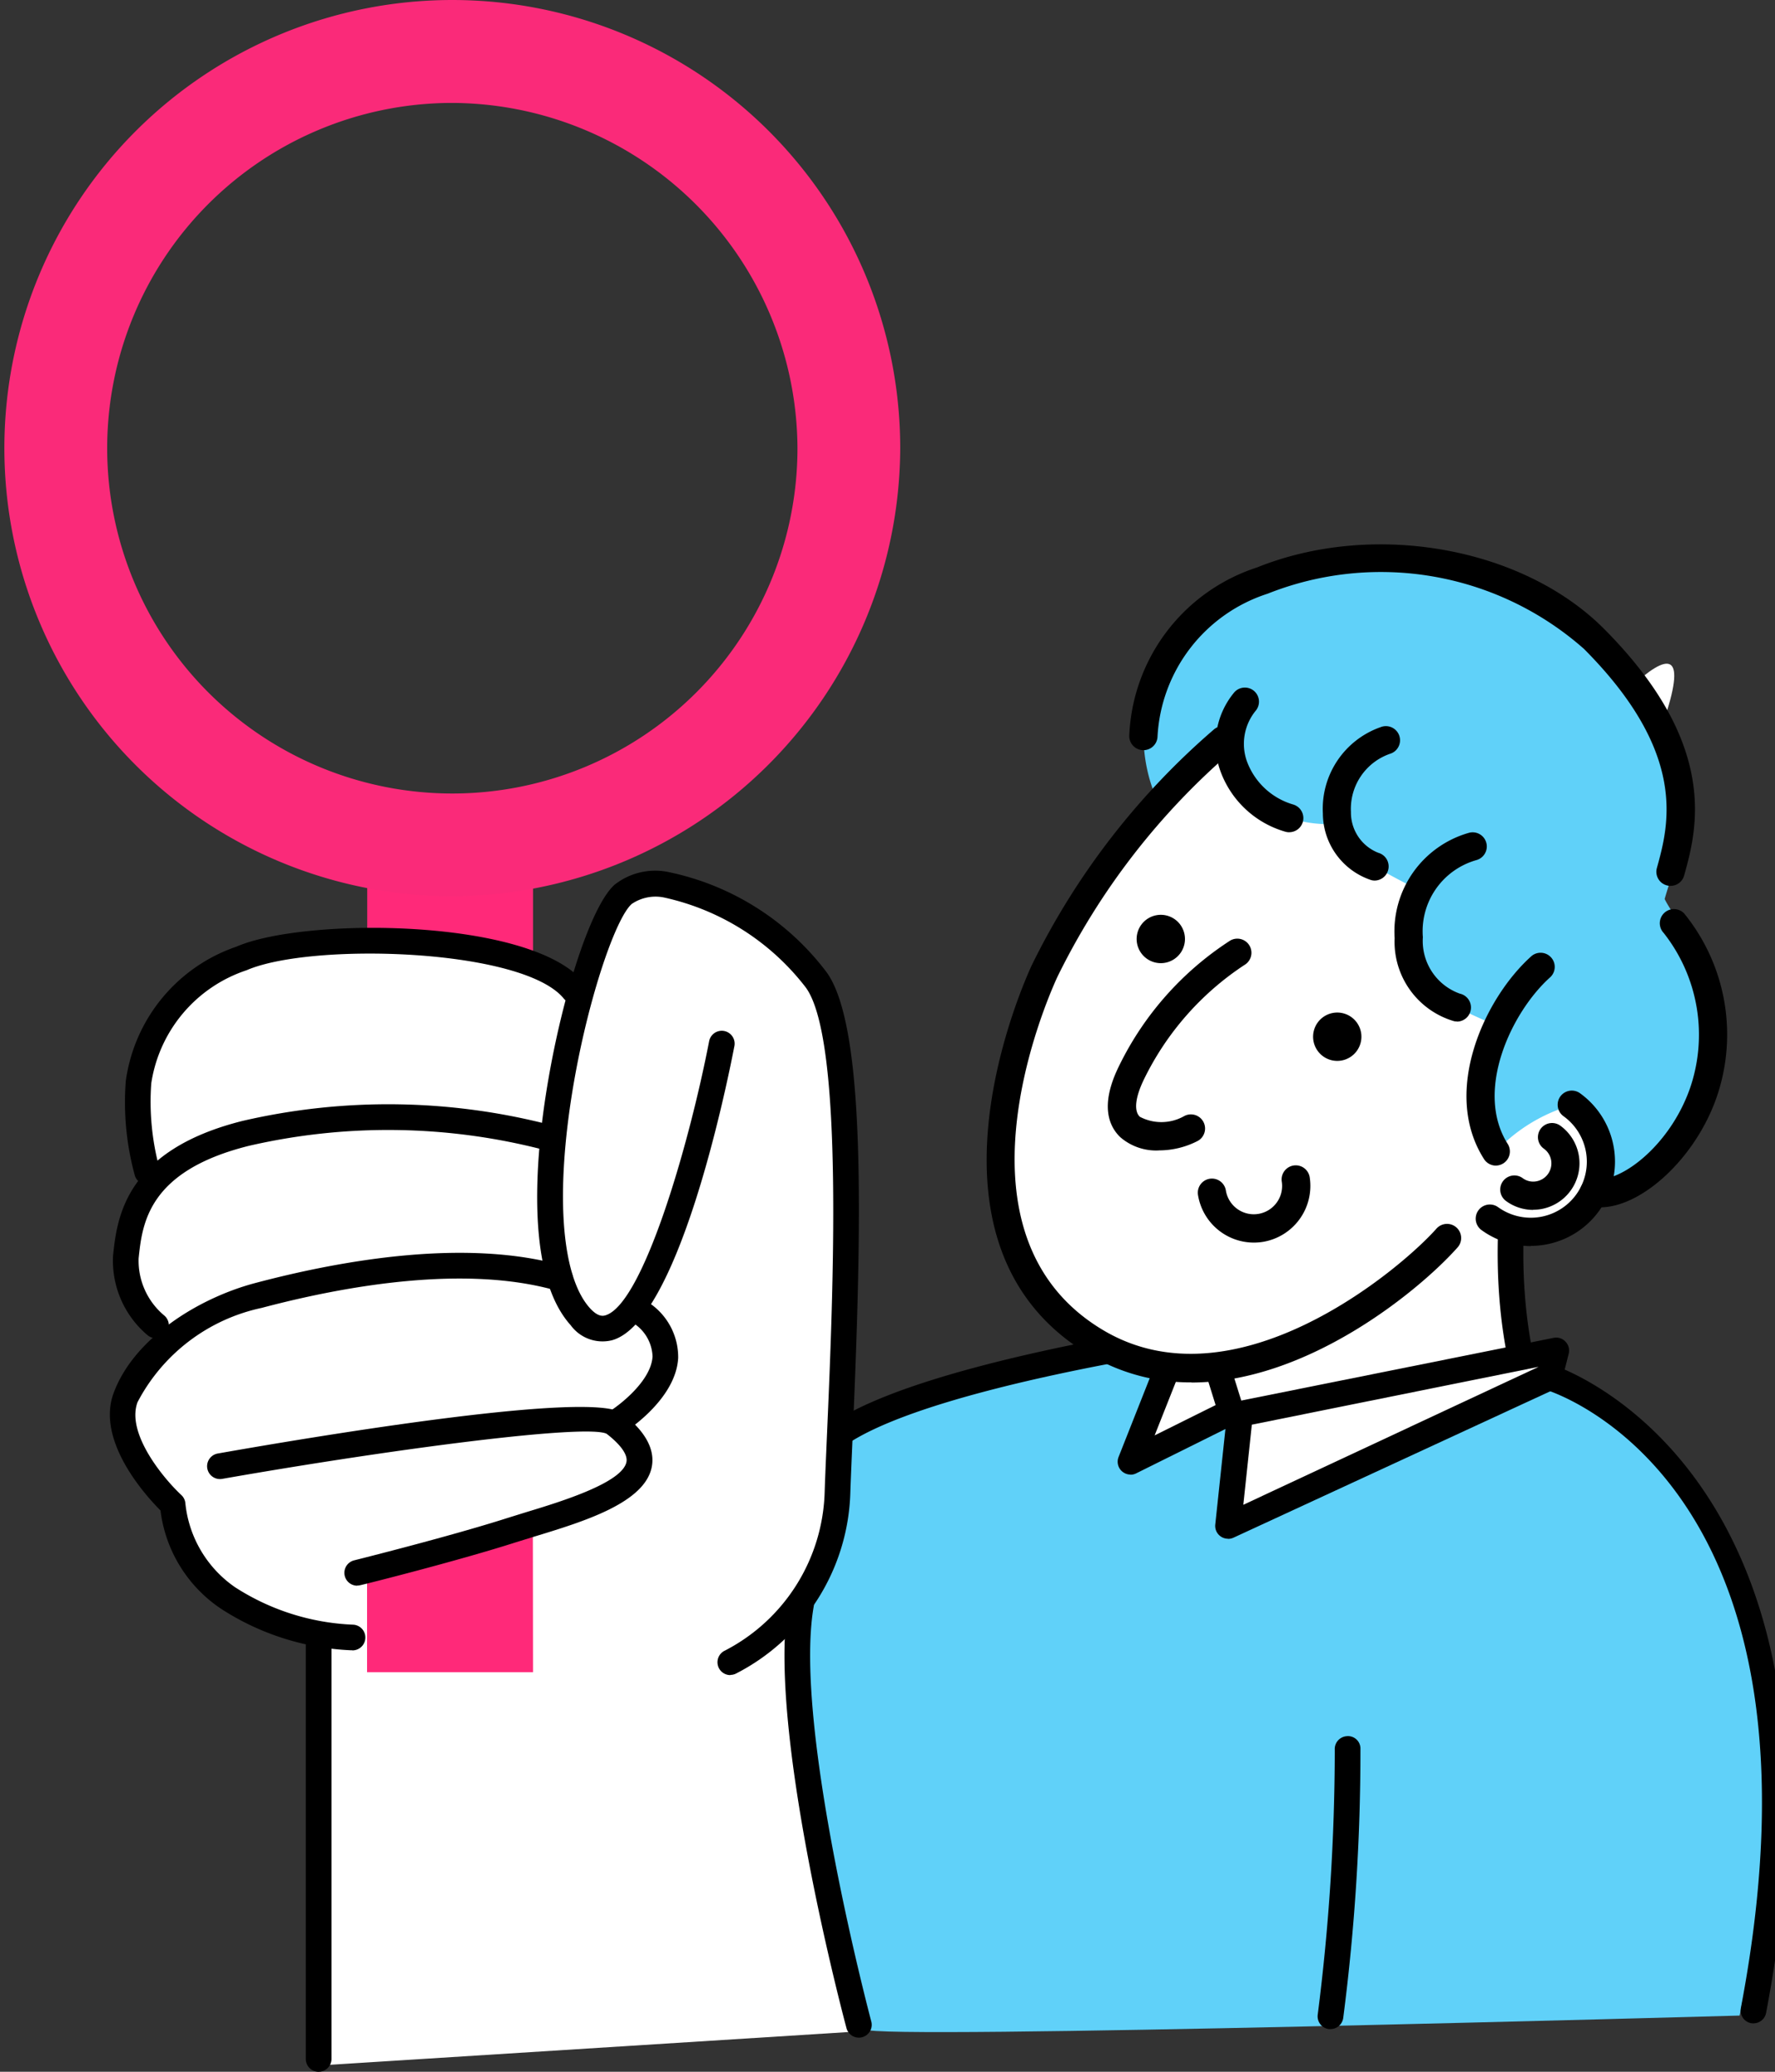 <svg xmlns="http://www.w3.org/2000/svg" xmlns:xlink="http://www.w3.org/1999/xlink" width="54" height="63" viewBox="0 0 54 63">
  <rect x="0" y="0" width="54" height="63" fill="#333333" stroke="none"/>
  <defs>
    <style>
      .cls-1 {
        fill: none;
      }

      .cls-2 {
        clip-path: url(#clip-path);
      }

      .cls-3 {
        fill: #60d1f9;
      }

      .cls-4 {
        fill: #fff;
      }

      .cls-5 {
        fill: #ff2979;
      }

      .cls-6 {
        fill: #fa2a79;
      }
    </style>
    <clipPath id="clip-path">
      <rect id="長方形_59" data-name="長方形 59" class="cls-1" width="54" height="63" transform="translate(0)"/>
    </clipPath>
  </defs>
  <g id="img_fase1_2" transform="translate(0 0)">
    <g id="グループ_125" data-name="グループ 125" class="cls-2" transform="translate(0 0)">
      <path id="パス_401" data-name="パス 401" class="cls-3" d="M56.928,67.983s2.563-11.4-1.416-15.807-4.845-3.453-4.845-3.453-9-1.167-11.673-1.038-8.641,2.172-9.261,2.853.131,2.205-.163,2.918-1.141,2.3-1.141,2.3.607,9.25,1.923,12.645c.126.325,26.576-.421,26.576-.421" transform="translate(-4.006 -6.689)"/>
      <path id="パス_402" data-name="パス 402" class="cls-4" d="M26.9,65.877c-.023-.089-2.4-9.016-1.757-12.692a.171.171,0,0,0-.006-.086,6.107,6.107,0,0,0,1.117-3.377c.017-.482.043-1.064.07-1.717.2-4.57.531-12.218-.76-13.969a7.991,7.991,0,0,0-4.74-2.973,1.781,1.781,0,0,0-1.417.348,7.644,7.644,0,0,0-1.278,2.877c-1.535-1.694-8.1-1.912-10.278-.965A4.857,4.857,0,0,0,4.6,37.247a8.153,8.153,0,0,0,.268,2.8.194.194,0,0,0,.188.139.18.18,0,0,0,.056-.009c.006,0,.009-.006.015-.008a3.957,3.957,0,0,0-.918,2.394,3.355,3.355,0,0,0,1.256,2.488.16.16,0,0,0,.035.02A4.377,4.377,0,0,0,4.221,46.8c-.514,1.407,1.1,3.079,1.431,3.4a4.029,4.029,0,0,0,1.783,2.93,7.612,7.612,0,0,0,2.643,1.063V66.965a.2.2,0,0,0,.2.2h.012l16.435-1.038a.2.2,0,0,0,.147-.081.2.2,0,0,0,.029-.164" transform="translate(-0.581 -4.356)"/>
      <rect id="長方形_58" data-name="長方形 58" class="cls-5" width="5.044" height="3.545" transform="translate(11.172 25.428)"/>
      <path id="パス_403" data-name="パス 403" class="cls-5" d="M18.049,58.427H13V55.662l5.044-1.656Z" transform="translate(-1.833 -7.577)"/>
      <path id="パス_404" data-name="パス 404" d="M5.1,40.628a.392.392,0,0,1-.375-.278,8.413,8.413,0,0,1-.275-2.873,5.042,5.042,0,0,1,3.363-4.084c2.077-.905,8.976-.873,10.568,1.084a.391.391,0,0,1-.607.493c-1.239-1.525-7.679-1.717-9.649-.861a4.3,4.3,0,0,0-2.9,3.438,7.755,7.755,0,0,0,.246,2.576.391.391,0,0,1-.262.487.369.369,0,0,1-.113.017" transform="translate(-0.623 -4.605)"/>
      <path id="パス_405" data-name="パス 405" d="M5.3,46.172a.389.389,0,0,1-.246-.087A2.96,2.96,0,0,1,4,43.664c.119-1.119.34-3.2,3.947-4.1a19.653,19.653,0,0,1,9.381.13.391.391,0,0,1-.183.761,18.872,18.872,0,0,0-9.01-.132c-3.075.766-3.245,2.365-3.357,3.423a2.171,2.171,0,0,0,.77,1.729.392.392,0,0,1-.246.7" transform="translate(-0.561 -5.48)"/>
      <path id="パス_406" data-name="パス 406" d="M11.263,56.4l-.035,0A7.88,7.88,0,0,1,7.3,55.155a4.211,4.211,0,0,1-1.868-3.006c-.431-.432-1.961-2.1-1.43-3.56.619-1.694,2.612-2.907,4.311-3.356,2.665-.706,6.461-1.37,9.4-.517a.392.392,0,0,1-.218.752c-2.771-.8-6.415-.16-8.986.521a5.57,5.57,0,0,0-3.777,2.869c-.355.971.842,2.366,1.333,2.821a.389.389,0,0,1,.124.258A3.539,3.539,0,0,0,7.7,54.483,7.149,7.149,0,0,0,11.3,55.622a.391.391,0,0,1-.034.781" transform="translate(-0.549 -6.217)"/>
      <path id="パス_407" data-name="パス 407" d="M11.9,55.2a.391.391,0,0,1-.094-.77c.029-.008,2.9-.723,4.671-1.29l.573-.178c1.023-.31,2.925-.89,3.043-1.529.04-.218-.175-.52-.606-.854-.639-.3-6.452.454-11.694,1.373a.391.391,0,1,1-.134-.771c3.4-.6,11.415-1.909,12.306-1.222.692.536.995,1.08.9,1.615-.2,1.107-2.078,1.677-3.585,2.136l-.563.174c-1.8.576-4.691,1.3-4.72,1.3a.361.361,0,0,1-.094.012" transform="translate(-1.034 -6.981)"/>
      <path id="パス_408" data-name="パス 408" d="M21.7,50.125a.392.392,0,0,1-.2-.726c.363-.223,1.314-.962,1.355-1.7a1.254,1.254,0,0,0-.608-1.029.391.391,0,0,1,.479-.617,1.987,1.987,0,0,1,.909,1.691c-.073,1.3-1.661,2.283-1.728,2.324a.389.389,0,0,1-.2.057" transform="translate(-3.003 -6.45)"/>
      <path id="パス_409" data-name="パス 409" d="M24.9,55.262a.391.391,0,0,1-.163-.747,5.606,5.606,0,0,0,3.032-4.845c.016-.482.042-1.065.07-1.719.183-4.2.522-12.014-.646-13.6a7.443,7.443,0,0,0-4.326-2.738,1.288,1.288,0,0,0-.969.2c-.638.565-1.867,4.534-2.064,7.994-.119,2.07.162,3.594.789,4.292.254.283.411.24.467.225,1.127-.313,2.528-5.065,3.164-8.339a.391.391,0,0,1,.768.15c-.271,1.4-1.723,8.389-3.722,8.944a1.2,1.2,0,0,1-1.258-.456c-.791-.879-1.125-2.514-.991-4.859.19-3.317,1.386-7.7,2.326-8.536a2,2,0,0,1,1.57-.4,8.083,8.083,0,0,1,4.873,3.051c1.23,1.668,1.07,7.879.8,14.1-.028.651-.053,1.231-.07,1.711a6.386,6.386,0,0,1-3.49,5.531.382.382,0,0,1-.161.035" transform="translate(-2.68 -4.324)"/>
      <path id="パス_410" data-name="パス 410" d="M11.22,71.069a.391.391,0,0,1-.391-.391V57.9a.391.391,0,1,1,.782,0V70.677a.391.391,0,0,1-.391.391" transform="translate(-1.526 -8.068)"/>
      <path id="パス_411" data-name="パス 411" d="M30.044,69.862a.39.39,0,0,1-.377-.29c-.1-.372-2.429-9.141-1.769-12.944a.391.391,0,1,1,.77.135c-.63,3.632,1.73,12.516,1.753,12.606a.39.39,0,0,1-.276.479.379.379,0,0,1-.1.014" transform="translate(-3.915 -7.899)"/>
      <path id="パス_412" data-name="パス 412" class="cls-6" d="M13.694,27.254A13.627,13.627,0,1,1,27.387,13.627,13.676,13.676,0,0,1,13.694,27.254m0-24.124a10.5,10.5,0,1,0,10.567,10.5A10.544,10.544,0,0,0,13.694,3.13" transform="translate(0 0)"/>
      <path id="パス_413" data-name="パス 413" class="cls-4" d="M52.242,44.78c-.8-3.589-.413-8.89,3.087-16.592,6.575-14.465-10,8.991-10,8.991-.046.9.533,3.276-3.2,6.774l1.147,2.089Z" transform="translate(-5.936 -3.294)"/>
      <path id="パス_414" data-name="パス 414" d="M52.177,45.876a.392.392,0,0,1-.381-.306c-.908-4.079-.1-9.181,2.393-15.184l-8.538,7.675c0,.059,0,.125,0,.194.03,1.131.094,3.484-3.329,6.688a.391.391,0,0,1-.533-.571c3.165-2.963,3.11-5,3.081-6.1,0-.158-.007-.3,0-.411A.394.394,0,0,1,45,37.592L55,28.6a.391.391,0,0,1,.617.454C52.637,35.62,51.607,41.12,52.559,45.4a.39.39,0,0,1-.3.467.422.422,0,0,1-.085.009" transform="translate(-5.872 -3.999)"/>
      <path id="パス_415" data-name="パス 415" class="cls-4" d="M43.851,49.693,43.487,53.1l9.774-4.515.209-.823Z" transform="translate(-6.128 -6.701)"/>
      <path id="パス_416" data-name="パス 416" d="M43.423,53.428A.39.39,0,0,1,43.035,53l.363-3.408a.39.39,0,0,1,.311-.342l9.619-1.93a.386.386,0,0,1,.361.114.391.391,0,0,1,.1.365l-.209.823a.393.393,0,0,1-.216.259l-9.774,4.515a.393.393,0,0,1-.164.036m.722-3.472-.259,2.436L52.874,48.2Z" transform="translate(-6.064 -6.637)"/>
      <path id="パス_417" data-name="パス 417" class="cls-4" d="M42.012,45.881l-1.977,5.005L43.1,49.362Z" transform="translate(-5.642 -6.437)"/>
      <path id="パス_418" data-name="パス 418" d="M39.971,51.213a.391.391,0,0,1-.363-.535l1.978-5a.371.371,0,0,1,.377-.248.39.39,0,0,1,.359.274l1.088,3.482a.392.392,0,0,1-.2.467l-3.066,1.523a.387.387,0,0,1-.174.041m1.935-4.223-1.2,3.028,1.855-.922Z" transform="translate(-5.578 -6.373)"/>
      <path id="パス_419" data-name="パス 419" d="M29.844,50.463a.391.391,0,0,1-.206-.724c2.819-1.752,10.326-2.851,10.645-2.9a.391.391,0,0,1,.112.774c-.076.011-7.663,1.121-10.344,2.788a.393.393,0,0,1-.206.058" transform="translate(-4.151 -6.571)"/>
      <path id="パス_420" data-name="パス 420" d="M61.014,68.3a.43.43,0,0,1-.074-.007.391.391,0,0,1-.311-.457c3.021-15.854-5.575-18.693-5.942-18.807a.391.391,0,0,1,.227-.749c.1.029,9.644,3.12,6.483,19.7a.39.39,0,0,1-.383.318" transform="translate(-7.668 -6.771)"/>
      <path id="パス_421" data-name="パス 421" d="M47.053,70.318l-.048,0a.392.392,0,0,1-.341-.436,63.623,63.623,0,0,0,.519-8.052.392.392,0,0,1,.362-.419.378.378,0,0,1,.419.362,63.138,63.138,0,0,1-.523,8.2.391.391,0,0,1-.387.344" transform="translate(-6.576 -8.615)"/>
      <path id="パス_422" data-name="パス 422" class="cls-4" d="M38.279,44.405a4.056,4.056,0,0,1-1.94-1.924c-.591-1.353-1.165-1.9-.9-3.467s-.393-3.257,1.8-6.509,3.828-5.672,4.948-6.378,5.158-.512,7.316,1.967,3.1,2.667,2.954,4.191a8.469,8.469,0,0,1-1.077,3.032A1.3,1.3,0,0,0,51.96,36.6c.266.1,1.544,1.019,1.543,1.824s.248,1.3-.6,1.95a2.8,2.8,0,0,1-2.592.3c-.513-.249-1.546.346-1.546.346a3.289,3.289,0,0,1-1.558,1.841c-1.067.4-2.9,1.82-3.978,2.052a9.4,9.4,0,0,1-4.189-.121Z" transform="translate(-4.985 -3.616)"/>
      <path id="パス_423" data-name="パス 423" class="cls-3" d="M40.887,27.091c.759-.785,1.8-1.689,1.8-1.689.664.76,1.092,1.921,2.242,2.272a4.069,4.069,0,0,0,1.5.175,2.4,2.4,0,0,0,1.1,1.295c.4.229,1.058.587,1.346.708-.232,1.128-.381,2.788,1.153,3.576.517.266,1.238.567,1.238.567s.887-1.535.505-.549-.911,1.314-.875,2.326.043.843.163,1.208a2.455,2.455,0,0,1,.155.83A5.1,5.1,0,0,1,53.533,36.4c.518.521.946.687.968,1.086s.124,1.423.124,1.423a2.905,2.905,0,0,0,2.093-1.889c.728-1.717,1.113-2.352.87-3.331s.405-.67-.039-1.531-1.075-1.749-1.2-2.025c.332-1.167,1.4-3.745-.485-6.166a9.7,9.7,0,0,0-7.843-4.032c-3.383-.015-4.669,1.016-4.669,1.016l-2.3,1.843a7.314,7.314,0,0,0-.556,2.389,4.826,4.826,0,0,0,.4,1.912" transform="translate(-5.706 -2.796)"/>
      <path id="パス_424" data-name="パス 424" d="M41.169,45.64a6.019,6.019,0,0,1-3.174-.88c-5.4-3.284-2.08-10.943-1.683-11.806a22.552,22.552,0,0,1,5.555-7.181.429.429,0,1,1,.522.682,21.55,21.55,0,0,0-5.3,6.859c-.364.792-3.42,7.815,1.349,10.71,4.015,2.445,9.051-1.786,10.18-3.053a.43.43,0,1,1,.641.573c-1.159,1.3-4.561,4.1-8.093,4.1" transform="translate(-4.923 -3.603)"/>
      <path id="パス_425" data-name="パス 425" d="M44.124,43.568a1.723,1.723,0,0,1-1.7-1.449.429.429,0,0,1,.848-.136.861.861,0,1,0,1.7-.275.43.43,0,0,1,.849-.136A1.726,1.726,0,0,1,44.4,43.546a1.749,1.749,0,0,1-.274.022" transform="translate(-5.978 -5.782)"/>
      <path id="パス_426" data-name="パス 426" d="M40.778,39.642a1.667,1.667,0,0,1-1.163-.4c-.344-.326-.632-.964-.05-2.152a9.487,9.487,0,0,1,3.391-3.831.429.429,0,1,1,.43.744,8.745,8.745,0,0,0-3.049,3.465c-.271.553-.319.972-.131,1.15A1.407,1.407,0,0,0,41.55,38.6a.43.43,0,0,1,.42.751,2.567,2.567,0,0,1-1.192.289" transform="translate(-5.529 -4.658)"/>
      <path id="パス_427" data-name="パス 427" d="M46.64,36.12a.735.735,0,1,0,1.025-.166.735.735,0,0,0-1.025.166" transform="translate(-6.553 -5.025)"/>
      <path id="パス_428" data-name="パス 428" d="M40.392,32.663a.735.735,0,1,0,1.025-.166.735.735,0,0,0-1.025.166" transform="translate(-5.673 -4.54)"/>
      <path id="パス_429" data-name="パス 429" d="M53.941,43.305a2.549,2.549,0,0,1-1.5-.484.43.43,0,0,1,.5-.7,1.7,1.7,0,0,0,1.993-2.764.43.43,0,0,1,.5-.7,2.563,2.563,0,0,1-1.5,4.642" transform="translate(-7.366 -5.413)"/>
      <path id="パス_430" data-name="パス 430" d="M54.131,42.365a1.4,1.4,0,0,1-.823-.268.43.43,0,0,1,.5-.7.535.535,0,0,0,.411.1.556.556,0,0,0,.459-.634.55.55,0,0,0-.223-.36.43.43,0,0,1,.5-.7,1.414,1.414,0,0,1-.6,2.54,1.565,1.565,0,0,1-.229.018" transform="translate(-7.487 -5.573)"/>
      <path id="パス_431" data-name="パス 431" d="M52.829,40.171a.431.431,0,0,1-.363-.2c-1.3-2.036.009-4.894,1.45-6.176a.43.43,0,0,1,.57.643c-1.18,1.051-2.321,3.459-1.3,5.071a.43.43,0,0,1-.363.661" transform="translate(-7.319 -4.726)"/>
      <path id="パス_432" data-name="パス 432" d="M56.458,29.641a.414.414,0,0,1-.115-.016.428.428,0,0,1-.3-.529c.359-1.3.961-3.471-2.22-6.663A9.332,9.332,0,0,0,44.2,20.756a4.836,4.836,0,0,0-3.349,4.337.429.429,0,0,1-.43.421h-.009a.43.43,0,0,1-.421-.438,5.623,5.623,0,0,1,3.886-5.118c3.541-1.425,8.077-.622,10.558,1.867,3.533,3.547,2.821,6.119,2.437,7.5a.428.428,0,0,1-.413.315" transform="translate(-5.636 -2.702)"/>
      <path id="パス_433" data-name="パス 433" d="M56.569,41.221A1.536,1.536,0,0,1,56.3,41.2a.43.43,0,0,1,.153-.847c.706.122,2.222-.97,2.846-2.749a5,5,0,0,0-.8-4.722.43.43,0,1,1,.623-.593,5.837,5.837,0,0,1,.983,5.6c-.642,1.837-2.267,3.335-3.542,3.336" transform="translate(-7.885 -4.511)"/>
      <path id="パス_434" data-name="パス 434" d="M45.287,28.72a.409.409,0,0,1-.119-.017,2.975,2.975,0,0,1-1.994-1.9,2.446,2.446,0,0,1,.425-2.317.429.429,0,1,1,.678.527,1.591,1.591,0,0,0-.286,1.524,2.136,2.136,0,0,0,1.416,1.339.43.43,0,0,1-.119.843" transform="translate(-6.066 -3.412)"/>
      <path id="パス_435" data-name="パス 435" d="M48.426,30.38a.412.412,0,0,1-.112-.015,2.142,2.142,0,0,1-1.468-2.025,2.63,2.63,0,0,1,1.759-2.626.43.43,0,0,1,.317.8A1.771,1.771,0,0,0,47.7,28.291a1.314,1.314,0,0,0,.833,1.245.43.43,0,0,1-.112.844" transform="translate(-6.601 -3.603)"/>
      <path id="パス_436" data-name="パス 436" d="M51.285,35.192a.4.4,0,0,1-.089-.009,2.514,2.514,0,0,1-1.808-2.526,3.117,3.117,0,0,1,2.254-3.2.43.43,0,0,1,.24.826,2.247,2.247,0,0,0-1.635,2.345,1.7,1.7,0,0,0,1.126,1.718.43.43,0,0,1-.088.85" transform="translate(-6.96 -4.13)"/>
    </g>
  </g>
</svg>
